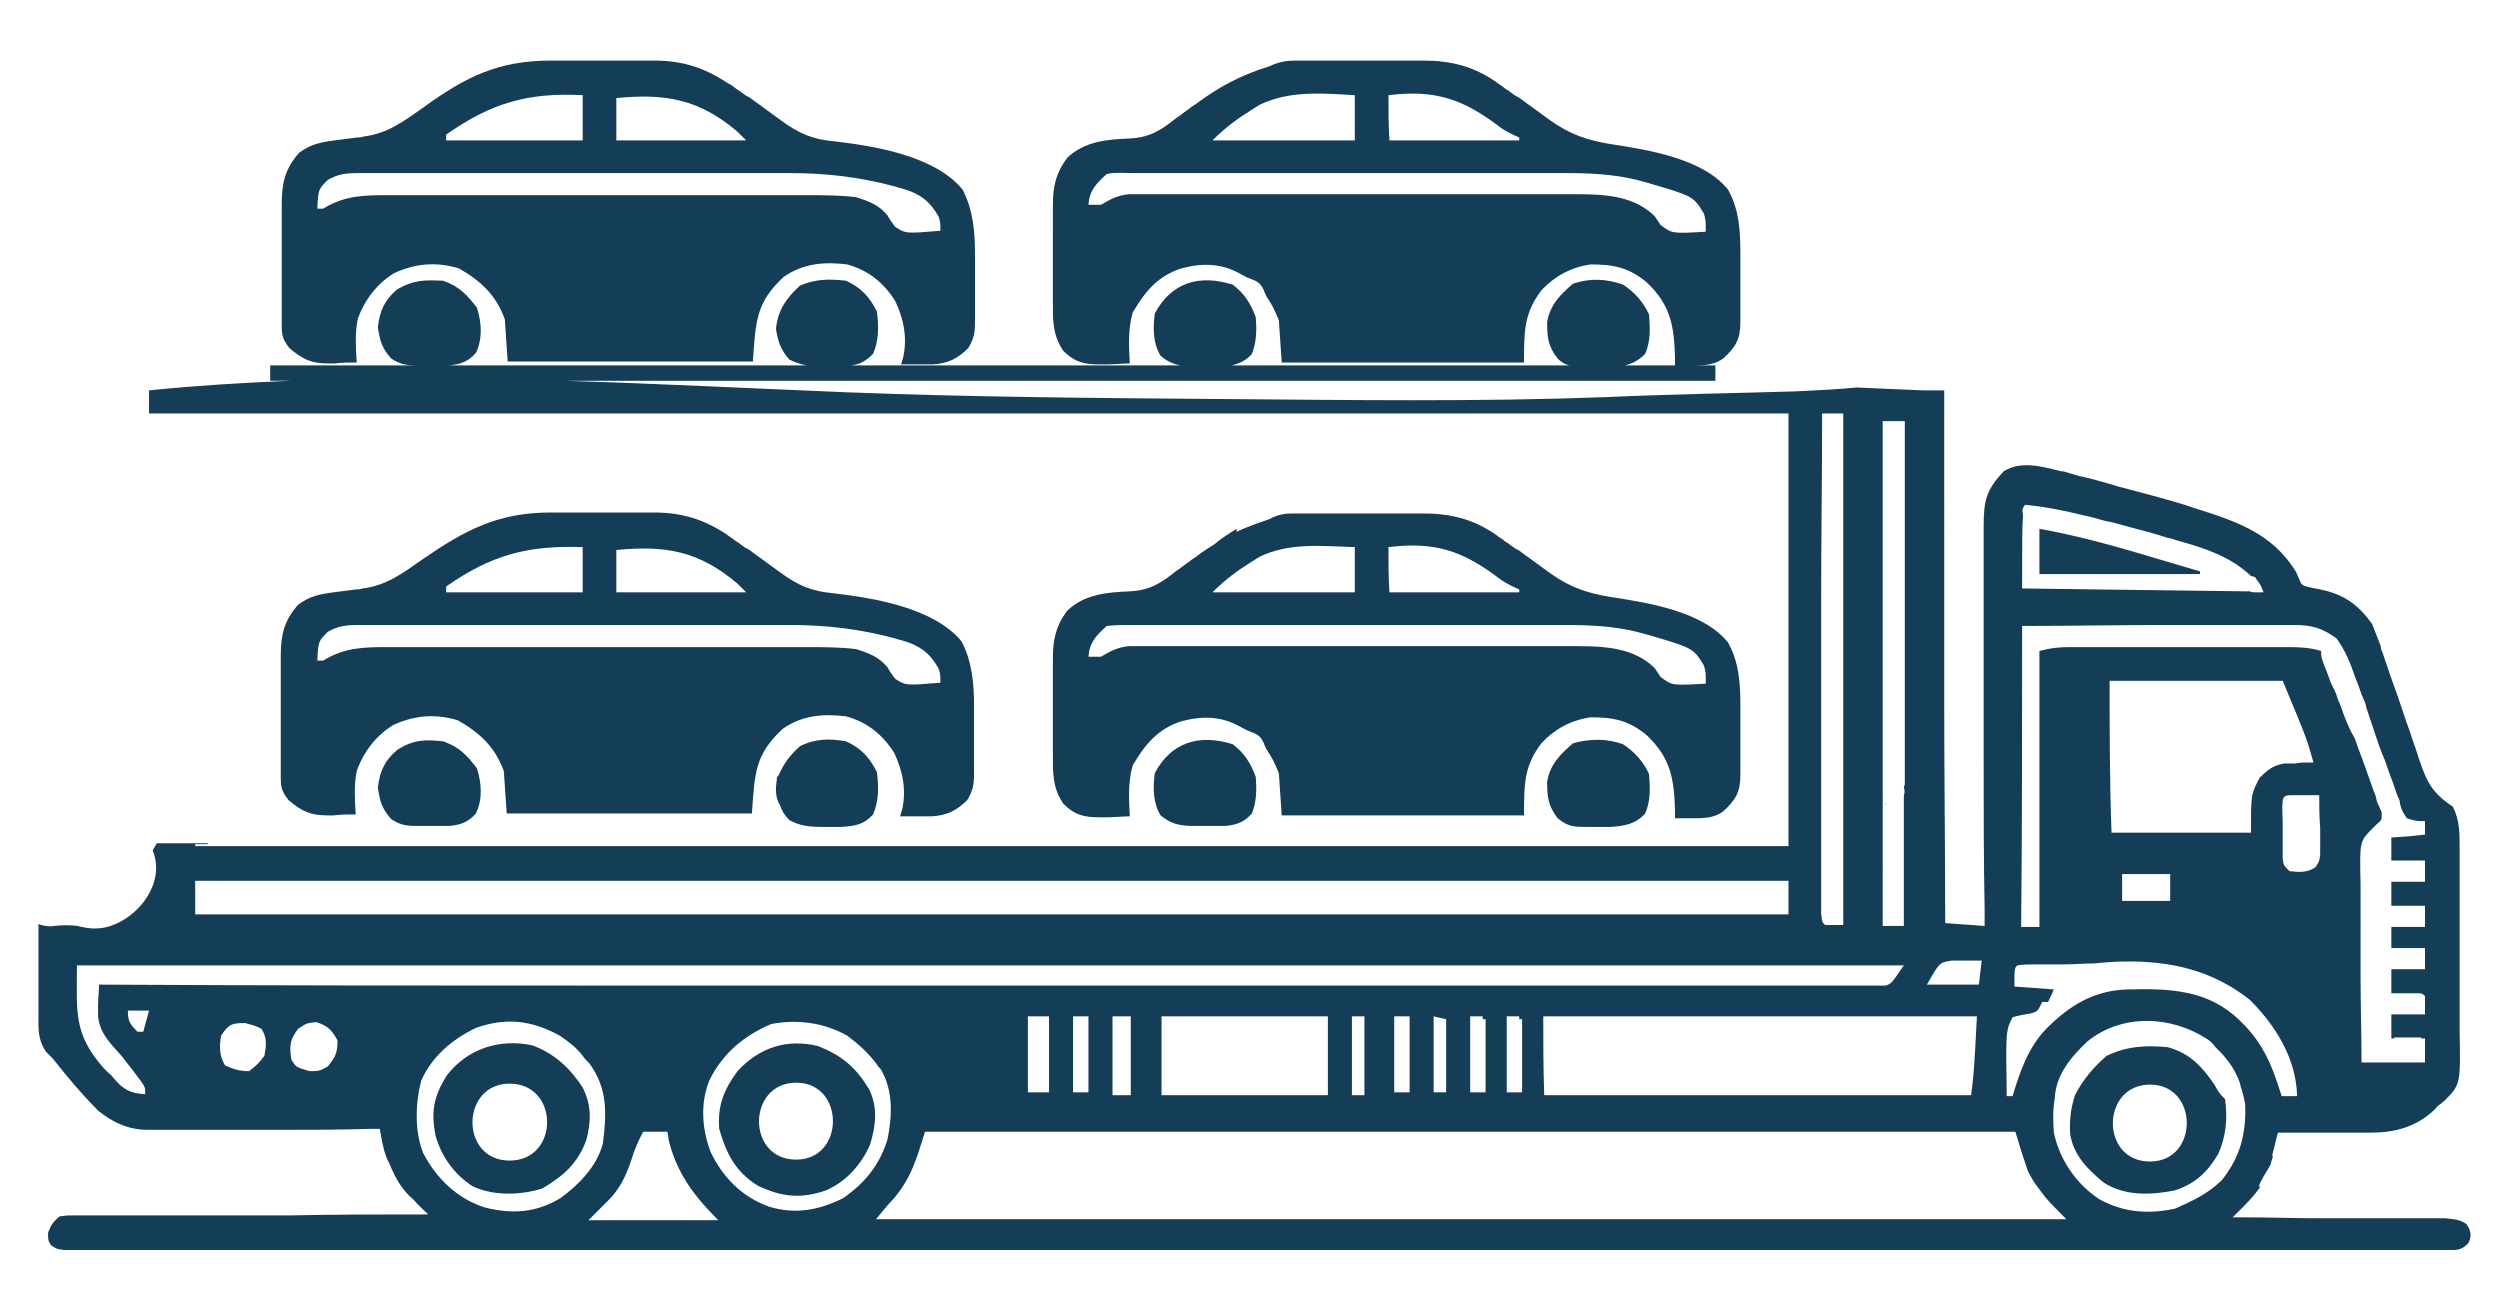 <?xml version="1.0" encoding="UTF-8"?>
<!-- Generator: Adobe Illustrator 25.4.1, SVG Export Plug-In . SVG Version: 6.00 Build 0)  -->
<svg xmlns="http://www.w3.org/2000/svg" xmlns:xlink="http://www.w3.org/1999/xlink" version="1.1" id="Layer_1" x="0px" y="0px" viewBox="0 0 260 136.1" style="enable-background:new 0 0 260 136.1;" xml:space="preserve">
<style type="text/css">
	.st0{fill:#143D58;}
</style>
<g>
	<path class="st0" d="M93.6,84.9c0.3,0,0.6,0,0.9,0c0.4,0,0.8,0,1.2,0s0.8,0,1.2,0c1.6-0.1,2.6-0.6,3.7-1.7c0.6-1,0.7-1.6,0.7-2.8   c0-0.2,0-0.5,0-0.7c0-0.5,0-1,0-1.5c0-0.8,0-1.6,0-2.4c0-0.5,0-1.1,0-1.6c0-0.4,0-0.4,0-0.8c0-2.3-0.2-4.6-1.3-6.7   c-2.9-3.5-9.1-4.5-13.3-5c-2.3-0.2-3.7-0.8-5.6-2.2c-1.1-0.8-2.2-1.6-3.3-2.4c-0.3-0.1-0.5-0.3-0.8-0.5c-0.2-0.2-0.5-0.3-0.7-0.5   c-0.3-0.2-0.3-0.2-0.7-0.5c-2.4-1.6-4.7-2.3-7.6-2.3c-0.4,0-0.7,0-1.1,0c-0.7,0-1.5,0-2.3,0c-1.3,0-2.5,0-3.7,0c-0.8,0-1.6,0-2.4,0   c-0.6,0-0.6,0-1.2,0c-5.5,0-8.9,1.8-13.4,4.9c-2,1.4-3.7,2.7-6.2,3c-0.2,0.1-0.5,0.1-0.7,0.1c-0.8,0.1-1.5,0.2-2.3,0.3   c-1.5,0.2-2.5,0.4-3.7,1.3c-1.5,1.7-1.8,3.2-1.8,5.4c0,0.4,0,0.7,0,1.1c0,0.8,0,1.5,0,2.3c0,1.2,0,2.4,0,3.6c0,0.7,0,1.5,0,2.3   c0,0.4,0,0.7,0,1.1c0,0.4,0,0.7,0,1.1c0,0.5,0,0.5,0,1c0,1.1,0.1,1.5,0.8,2.4c1.4,1.2,2.3,1.6,4.1,1.6c0.2,0,0.4,0,0.6,0   c0.8-0.1,1.5-0.1,2.3-0.1c-0.1-1.5-0.2-3,0.1-4.5c0.7-2,2-3.7,3.8-4.8c2.2-1,4.3-1.2,6.7-0.5c2.3,1.3,3.9,2.8,4.8,5.3   c0.1,1.5,0.2,2.9,0.3,4.4c8.7,0,17.1,0,25.5,0c0.3-4.2,0.3-6.1,3.2-8.8c2-1.4,4.2-1.6,6.6-1.3c2.2,0.6,3.8,1.9,5,3.8   c0.9,1.9,1.3,3.9,0.8,6C93.7,84.5,93.7,84.7,93.6,84.9z M64.1,57.2c5.1-0.5,8.6,0.1,12.6,3.5c0.3,0.3,0.6,0.6,0.9,0.9   c-4.5,0-8.9,0-13.5,0C64.1,60.2,64.1,58.7,64.1,57.2z M46.4,61c4.7-3.3,8.5-4.3,14.2-4.1c0,1.6,0,3.1,0,4.7c-4.7,0-9.4,0-14.2,0   C46.4,61.4,46.4,61.2,46.4,61z M93.1,70.6c-0.3-0.4-0.6-0.8-0.8-1.2c-0.9-1.1-2-1.5-3.3-1.9c-1.7-0.2-3.4-0.2-5.1-0.2   c-0.5,0-1,0-1.6,0c-1.4,0-2.8,0-4.2,0c-1.5,0-2.9,0-4.4,0c-2.5,0-4.9,0-7.4,0c-2.8,0-5.7,0-8.5,0c-2.4,0-4.9,0-7.3,0   c-1.5,0-2.9,0-4.4,0c-1.4,0-2.7,0-4.1,0c-0.5,0-1,0-1.5,0c-2.6,0-4.6,0-6.9,1.4c-0.2,0-0.4,0-0.6,0c0.1-2,0.1-2,1.1-3   c1.1-0.6,1.8-0.7,3.3-0.7c0.3,0,0.3,0,0.6,0c0.7,0,1.4,0,2.1,0c0.5,0,1,0,1.5,0c1.4,0,2.7,0,4.1,0c0.8,0,1.7,0,2.5,0   c3,0,5.9,0,8.9,0c2.7,0,5.5,0,8.2,0c2.4,0,4.7,0,7.1,0c1.4,0,2.8,0,4.2,0c1.3,0,2.7,0,4,0c0.5,0,1,0,1.5,0c3.8,0,7.3,0.4,11,1.4   c0.3,0.1,0.3,0.1,0.7,0.2c1.8,0.5,2.9,1.3,3.8,2.9c0.2,0.6,0.2,0.6,0.2,1.5C94.2,71.3,94.2,71.3,93.1,70.6z"></path>
	<path class="st0" d="M256.5,127.3c-0.7-0.5-1.3-0.5-2.2-0.6h-12.9c-2.8,0-5.5-0.1-8.3-0.1h-0.9c0.3-0.3,0.3-0.3,0.5-0.5l0.7-0.7   c0.7-0.7,1.2-1.3,1.7-2h-0.2c0.3-0.8,0.8-1.5,1.2-2.2l0,0c0.1-0.3,0.2-0.7,0.3-1c0,0,0,0-0.1,0c0.1-0.4,0.2-0.8,0.3-1.2   c0.1-0.4,0.2-0.8,0.3-1.2h9.6c2.6,0,4.8-0.6,6.7-2.4c0.2-0.2,0.3-0.4,0.5-0.5c0.2-0.1,0.3-0.3,0.5-0.4c1.7-1.7,1.7-1.7,1.6-7.3   V88.1c0-1.5,0-2.8-0.7-4.2c-2.1-1.4-2.7-2.5-3.5-4.9c-0.1-0.2-0.1-0.4-0.2-0.6c-0.2-0.7-0.5-1.4-0.7-2.1c-0.6-1.6-1.1-3.3-1.7-4.9   c-0.2-0.5-0.3-0.9-0.5-1.4c-0.2-0.7-0.5-1.4-0.7-2.1c-0.1-0.2-0.2-0.4-0.2-0.7c-0.3-0.8-0.6-1.5-0.9-2.3c-1.5-2.1-3-3.1-5.4-3.6   c-0.3-0.1-0.7-0.1-1-0.2c-0.9-0.2-0.9-0.2-1.2-0.9c-0.1-0.2-0.2-0.5-0.3-0.7c-2.5-4.1-6.3-5.3-10.7-6.7c-0.3-0.1-0.6-0.2-0.9-0.3   c-2.3-0.7-4.6-1.3-6.9-1.9c-0.3-0.1-0.7-0.2-1-0.3c-1-0.3-2.1-0.6-3.1-0.8c-0.3-0.1-0.7-0.2-1-0.3c-0.3-0.1-0.6-0.2-0.9-0.2   c-2-0.5-4.1-1.1-5.9,0c-1.8,1.9-2.1,3-2.1,5.7v24.2c0,5.2,0,10.5,0.1,15.7v1.7c-1.4-0.1-2.7-0.2-4.1-0.3c0-7.5-0.1-15.1-0.1-22.6   V40.9c0-0.1,0-0.1,0-0.2v-0.1H200c-2.3-0.1-4.6-0.2-6.9-0.3c-2.1,0.2-4.2,0.3-6.3,0.4c-6.6,0.2-13.2,0.3-19.8,0.6   c-13.3,0.5-26.6,0.3-39.8,0.2c-13-0.1-26.1-0.2-39.1-0.7c-9.8-0.4-19.6-0.9-29.4-1.2h119.7V38H176c1.2,0,2.2,0,3.2-0.7   c1.3-1.2,1.8-2,1.8-3.8v-7c0-2.4-0.1-4.7-1.3-6.8c-2.6-3.2-8.2-4.1-12.1-4.7c-2.5-0.4-4.3-1-6.4-2.5c-1.1-0.8-2.2-1.6-3.3-2.4   c-0.3-0.1-0.5-0.3-0.8-0.5c-0.2-0.2-0.5-0.3-0.7-0.5s-0.5-0.3-0.7-0.5c-2.4-1.7-4.8-2.3-7.7-2.3h-13.2c-1,0-1.7,0.1-2.8,0.6   c-2.9,0.9-5.2,2.1-7.6,3.9c-0.3,0.2-0.5,0.3-0.7,0.5c-0.5,0.3-0.9,0.7-1.4,1c-1.6,1.3-2.8,2-4.8,2.1c-2.4,0.1-4.7,0.3-6.5,2   c-1.2,1.6-1.5,3-1.5,5V31c0,2.1-0.1,3.8,1.1,5.5c1.2,1.2,2.2,1.4,3.8,1.4h0.7c0.8,0,1.6-0.1,2.4-0.1c-0.1-1.8-0.2-3.5,0.3-5.3   c1.3-2.2,2.6-3.8,5.1-4.6c2.3-0.6,4.3-0.5,6.3,0.7c0.2,0.1,0.4,0.2,0.6,0.3c0.8,0.3,1.2,0.4,1.6,1.2c0.1,0.3,0.2,0.5,0.3,0.7   c0.7,1.1,0.7,1.1,1.3,2.5c0.1,1.5,0.2,2.9,0.3,4.4h25.2c0-3.3,0-5.1,1.8-7.5c1.4-1.5,3.1-2.4,5.1-2.7c2.4,0,4,0.3,5.9,1.9   c2.4,2.3,2.8,4.4,2.9,7.7c0,0.4,0,0.4,0,0.9H169c0.8-0.2,1.4-0.5,2.1-1.2c0.6-1.4,0.5-2.7,0.4-4.1c-0.6-1.3-1.5-2.3-2.7-3.1   c-1.7-0.6-3.4-0.7-5.2-0.1c-1.3,1.1-2.4,2.2-2.7,4c0,1.6,0.1,2.5,1.1,3.8c0.4,0.4,0.8,0.6,1.2,0.7h-35.1c0.8-0.2,1.5-0.5,2.1-1.2   c0.5-1.3,0.5-2.5,0.4-3.8c-0.5-1.4-1.2-2.5-2.4-3.4c-3.5-1.1-6.4-0.2-8.1,3c-0.2,1.5-0.2,3.1,0.6,4.4c0.7,0.6,1.4,0.9,2.1,1H88.5   c0.9-0.1,1.5-0.4,2.3-1.2c0.6-1.4,0.6-2.8,0.4-4.4c-0.8-1.6-1.7-2.5-3.2-3.2c-1.7-0.2-3.2-0.2-4.8,0.5c-1.4,1.3-2.3,2.5-2.5,4.5   c0.2,1.3,0.5,2.2,1.4,3.2c0.6,0.3,1.2,0.5,1.8,0.6H46.7c1.2-0.1,2-0.4,2.8-1.3c0.7-1.5,0.6-3.1,0.1-4.7c-1-1.3-1.8-2.2-3.5-2.8   c-1.9-0.1-3.1-0.1-4.8,0.9c-1.3,1.1-1.8,2.2-2,3.9c0.2,1.4,0.4,2.2,1.4,3.3c1.1,0.7,1.7,0.7,3,0.7H28.1c0,0.5,0,1,0,1.6h2.1   c-4.9,0.2-9.8,0.5-14.7,1V43H186v45H20.3v-0.2h0.4c0.1,0,0.9,0,0.9,0c0,0,0-0.1,0-0.1h-0.3c0,0-0.8,0-0.9,0h-4.1   c-0.1,0.2-0.3,0.5-0.4,0.7v0.1c1.3,3.3-1.4,6.8-4.4,7.8c-1.2,0.4-2.3,0.3-3.4,0c-0.8-0.1-1.6-0.1-2.5,0c-0.5,0.1-1.1,0-1.6-0.2v9.4   c0,1.5-0.1,2.6,0.8,3.9c0.3,0.3,0.3,0.3,0.7,0.7c1.5,1.9,3,3.7,4.7,5.4c1.6,1.3,3.2,2,5.2,2c0.4,0,0.4,0,0.7,0h13.3   c3,0,6.1,0,9.1-0.1h1c0.2,1.1,0.3,1.9,0.7,3c0.3,0.6,0.3,0.6,0.5,1.1c0.5,1.1,1,2,1.9,2.9c0.2,0.2,0.5,0.4,0.7,0.7   c0.2,0.2,0.5,0.5,0.7,0.7c0.2,0.2,0.4,0.3,0.5,0.5c-4.7,0-9.5,0-14.2,0.1H7.8c-0.8,0-0.8,0-1.6,0.1c-0.7,0.6-0.9,0.9-1.2,1.7   c0,0.8,0,0.8,0.3,1.3c0.6,0.4,0.6,0.4,1.4,0.5c0.5,0,0.5,0,0.9,0c0.6,0,0.6,0,1.1,0h141.6c0.6,0,0.6,0,1.1,0h103   c1.1,0,1.5,0.1,2.3-0.7C257,128.7,257.1,128.1,256.5,127.3z M156.1,13.3c0.6,0.4,1.2,0.7,1.9,1v0.3h-13.5c-0.1-1.6-0.1-3.1-0.1-4.7   C149.3,9.3,152.2,10.3,156.1,13.3z M130.2,11.4c0.3-0.2,0.5-0.3,0.8-0.5c3.1-1.5,6.5-1.2,9.9-1v4.7h-14.8   C127.4,13.3,128.6,12.4,130.2,11.4z M172.7,23.4c-0.2-0.3-0.4-0.6-0.6-0.9c-2.1-2.1-5.1-2.3-8-2.3h-45.6c-0.6,0-0.6,0-1.1,0   c-1.1,0.1-1.9,0.5-2.9,1.1h-1.3c0.1-1.5,0.8-2.2,1.9-3.2c0.9-0.2,1.6-0.1,2.6-0.1h45c2.6,0,5,0.1,7.5,0.7c0.4,0.1,0.7,0.2,1.1,0.3   c4.8,1.4,4.8,1.4,5.9,3.2c0.2,0.7,0.2,0.7,0.2,1.9C173.9,24.3,173.9,24.3,172.7,23.4z M241.3,87.1c0,0.5,0,0.5,0,0.9   c0,0.4,0,0.4,0,0.9c-0.1,0.7-0.1,0.7-0.5,1.3c-0.9,0.6-1.7,0.5-2.7,0.4c-0.6-0.6-0.6-0.6-0.7-1.3v-3.8c-0.1-2.8-0.1-2.8,1.1-2.8   c0.5,0,0.5,0,1,0h1c0.4,0,0.4,0,0.7,0c0,1.1,0,2.3,0.1,3.4C241.3,86.6,241.3,86.6,241.3,87.1z M219.6,86.6   c-0.2-5.3-0.2-10.5-0.2-15.8h18c2.5,6,2.5,6,3.2,8.5h-0.8c-0.5,0-0.5,0-1.1,0.1c-0.5,0-0.5,0-1.1,0c-1.2,0.2-1.7,0.6-2.6,1.5   c-0.9,1.7-0.9,1.7-0.9,5.7H219.6z M225.7,90.9v2.8h-5v-2.8H225.7z M210.6,52.5c2.1,0.2,4.1,0.6,6.1,1.1c0.5,0.1,0.5,0.1,0.9,0.2   c0.7,0.2,1.3,0.4,2,0.5c0.7,0.2,1.5,0.4,2.2,0.6c1.2,0.3,2.3,0.6,3.5,1c0.5,0.1,0.5,0.1,1.1,0.3c2.9,0.8,5.6,1.7,7.7,3.7   c0.1,0,0.3,0.1,0.4,0.1c0.5,0.7,0.6,0.8,0.8,1.3c0,0.1,0.1,0.2,0.1,0.3c0,0,0,0,0,0c-0.4,0-0.6,0-0.9,0c-0.2,0-0.3,0-0.5-0.1   c-0.1,0-0.3,0-0.4,0c-7.7-0.1-15.4-0.2-23.3-0.3c0-4.6,0-6.6,0.1-7.6C210.3,53.1,210.3,52.9,210.6,52.5z M210.3,65.1   c5,0,10-0.1,15.1-0.1h4.8c1.9,0,1.9,0,2.8,0h5.6c1.8,0,2.9,0.3,4.4,1.4c0.9,1.2,1.5,2.7,2,4.2c0.3,0.7,0.5,1.4,0.8,2.1   c0.2,0.4,0.2,0.4,0.3,0.9c0.3,0.9,0.6,1.8,0.9,2.7c0.3,0.9,0.6,1.8,1,2.7c0.2,0.6,0.4,1.1,0.6,1.7c0.3,0.7,0.5,1.5,0.8,2.2   c0.1,0.2,0.2,0.4,0.2,0.7c0.2,0.7,0.2,0.7,0.7,1.5c1,0.3,1,0.3,1.9,0.3v1.4c-1.8,0.2-1.8,0.2-3.5,0.3v2.4h3.5v2.2h-3.5v2.5h3.5v2.2   h-3.5v2.2h3.5v2.2h-3.5v2.5h2.5c0.6,0,0.7,0,0.9,0.2c0,0,0,0,0,0c0,0,0.1,0.1,0.1,0.1v1.9h-3.5v2.5h0.3c0,0,0-0.1,0-0.1h2.8v0.1   h0.4v2.5h-6.6c0-3-0.1-5.9-0.1-8.9V92c-0.1-4.5-0.1-4.5,1.2-5.8l0.5-0.5c0.5-0.4,0.5-0.4,0.5-1.2c-0.1-0.2-0.2-0.5-0.3-0.7   c-0.2-0.4-0.2-0.4-0.3-0.9c-0.1-0.4-0.3-0.7-0.4-1.1c-0.2-0.5-0.3-0.9-0.5-1.4c-0.4-1.2-0.9-2.4-1.3-3.6c0,0,0,0,0,0   c-0.4-0.7-0.4-0.7-0.8-1.6c-0.1-0.3-0.3-0.7-0.4-1c-0.1-0.4-0.3-0.8-0.4-1.1c-0.2-0.4-0.3-0.9-0.5-1.3c-0.1-0.2-0.2-0.4-0.3-0.6   c-0.2-0.4-0.3-0.8-0.5-1.3c-0.6-1.5-0.6-1.5-0.6-2.2c-1.3-0.4-2.5-0.4-3.9-0.4h-22.3c-1.1,0-2,0.1-3.1,0.4v28.7h-1.9   C210.3,86,210.3,75.7,210.3,65.1z M209.3,105.8c0.6-0.2,1.3-0.3,1.9-0.4c0.7-0.2,0.7-0.2,1.2-1.2h0.6c0.2-0.4,0.4-0.8,0.6-1.3   c-1.4-0.1-2.7-0.2-4.1-0.3c0-1.9,0-1.9,0.3-2.2c0.6-0.1,1.2-0.1,1.8-0.1h1.2c0.6,0,0.6,0,1.2,0h0.6c1,0,2.1-0.1,3.1-0.1   c1.2-0.1,2.1-0.2,3.1-0.2c4.9-0.1,9.3,0.9,13.2,4c2.7,2.7,4.8,6.1,4.9,10h-1.6c-0.1-0.3-0.2-0.6-0.3-0.9c-0.8-2.5-1.7-4.5-3.5-6.4   c-0.2-0.2-0.4-0.4-0.6-0.6c-3.3-3.2-7.3-3.3-11.6-3.2c-3.5,0.1-6,1.6-8.5,4.1c-1.9,2-2.7,4.4-3.5,7h-0.6   C208.6,107.2,208.6,107.2,209.3,105.8z M203,99.9h1.1c0.6,0,0.6,0,1.1,0c0.4,0,0.4,0,0.9,0c-0.1,0.8-0.2,1.7-0.3,2.5h-5.4   C201.7,100.1,201.7,100.1,203,99.9z M205.6,105.7c-0.3,5.7-0.3,5.7-0.6,8.2h-44.4c-0.1-2.7-0.1-5.4-0.1-8.2H205.6z M195.8,43.8h2.3   v37.7c0,0.2-0.1,0.3-0.1,0.4c0.1,0.3,0.1,0.6,0,0.8v13.6h-2.2V43.8z M189.4,62.6c0-6.4,0.1-13,0.1-19.6h2.2v53.2h-1.9   c-0.3-0.3-0.3-0.3-0.4-1.2V62.6z M20.3,91.6H186v3.5H20.3V91.6z M14.9,107.3h-0.6c-0.8-0.8-1-1.1-1-2.2h2.2   C15.3,105.8,15.1,106.6,14.9,107.3z M27.5,109.8c-0.7,0.9-0.7,0.9-1.6,1.6c-1,0-1.6-0.2-2.5-0.6c-0.6-1-0.6-2-0.4-3.1   c0.8-1.2,1.1-1.3,2.5-1.3c1.1,0.3,1.1,0.3,1.7,0.6C27.8,108,27.7,108.7,27.5,109.8z M34.1,110.9c-0.9,0.5-0.9,0.5-1.9,0.5   c-1.4-0.4-1.4-0.4-1.9-1.2c-0.2-1.4-0.2-2,0.7-3.2c0.9-0.6,0.9-0.6,1.9-0.7c1.2,0.4,1.6,0.8,2.2,1.9   C35.1,109.5,34.9,109.9,34.1,110.9z M10.3,102.4c0,0.7-0.1,1.4-0.1,2.1v1.2c0.2,1.9,1.4,2.9,2.6,4.3c0.4,0.6,0.9,1.1,1.3,1.7   c0.2,0.3,0.4,0.5,0.6,0.8c0.4,0.6,0.4,0.6,0.4,1.3c-1.6-0.1-2.3-0.5-3.3-1.7c-0.2-0.2-0.3-0.4-0.5-0.5c-0.2-0.2-0.3-0.3-0.5-0.5   c-3.2-3.6-2.8-5.9-2.8-10.7h190c-1.3,1.9-1.3,1.9-1.9,2.1h-2.4c-0.5,0-0.5,0-1,0H62.8C45.3,102.5,27.8,102.5,10.3,102.4z    M158.3,106v7.6h-1.6v-7.9h1.3v0.3C158.1,106,158.2,106,158.3,106z M154.5,106v7.6h-1.6v-7.9h1.3v0.3   C154.3,106,154.4,106,154.5,106z M150.4,106v7.6h-1.3v-7.9C149.5,105.8,149.9,105.9,150.4,106z M146.6,105.7v7.9H145v-7.9H146.6z    M141.9,105.7v8.2h-1.3v-8.2H141.9z M138.1,105.7v8.2h-17.3v-8.2H138.1z M117.6,105.7v8.2h-1.9v-8.2H117.6z M113.2,105.7v7.9h-1.6   v-7.9H113.2z M109.1,105.7v7.9h-2.2v-7.9H109.1z M58.3,124.6c-2.5,1.5-4.9,1.7-7.8,1c-2.9-0.9-5.1-3-6.5-5.7   c-0.9-2.3-0.8-5.2-0.2-7.5c1.1-2.5,3.2-4.3,5.7-5.5c3.1-1.1,5.8-0.8,8.7,0.8c0.9,0.6,1.7,1.2,2.4,2.1c0.2,0.3,0.4,0.5,0.7,0.8   c1.9,2.6,1.8,5.2,1.4,8.3C62.1,121.3,60.2,123.2,58.3,124.6z M61.2,126.9c1.6-1.6,1.6-1.6,2.1-2.1c1.4-1.4,2-3,2.6-4.9   c0.3-0.8,0.6-1.5,1-2.2h2.5c0.1,0.4,0.1,0.7,0.2,1.1c0.9,3.4,2.7,5.7,5.1,8.1H61.2z M87.7,124.6c-2.6,1.3-5,1.7-7.7,0.9   c-2.8-1-4.8-3-6.1-5.7c-0.9-2.4-1.1-5.1-0.1-7.5c1.4-2.8,3.6-4.6,6.4-5.8c2.6-0.5,5.4-0.2,7.9,1.2c1.2,0.9,2.2,1.8,3.1,3   c0.1,0.2,0.2,0.3,0.4,0.5c1.3,2.2,1.2,4.8,0.7,7.3C91.5,121.1,90,123,87.7,124.6z M91.1,126.8c0.6-0.7,1.2-1.5,1.9-2.2   c1.8-2.2,2.3-4,3.2-6.9h113.4c0.6,2,0.6,2,1.3,4.1c0.6,1.1,0.6,1.1,1.2,1.9c0.2,0.3,0.4,0.5,0.6,0.8c0.7,0.8,1.5,1.6,2.2,2.3H91.1z    M227.1,125.3c-0.3,0.1-0.6,0.3-0.9,0.4c-2.8,0.6-5.4,0.4-7.9-1c-2.4-1.6-4.1-4.1-4.7-6.9c-0.1-1.3-0.1-2.5,0.1-3.6h0   c0.1-2.4,1.7-4.3,3.4-5.9c3.6-2.9,8.7-2.7,12.5-0.2c0.3,0.2,0.6,0.5,0.8,0.8c0.2,0.2,0.4,0.4,0.6,0.6c0,0,0.1,0.1,0.1,0.1   c0.8,0.9,1.5,1.9,1.9,3.2v0.1c0.2,0.6,0.4,1.3,0.5,2c0.1,3-0.5,5.4-2.4,7.8C229.9,123.9,228.6,124.6,227.1,125.3z"></path>
	<path class="st0" d="M196.2,83.6h-0.1v0.1C196.1,83.7,196.2,83.6,196.2,83.6z"></path>
	<path class="st0" d="M231.4,114.3c-0.6-0.6-0.6-0.6-1.1-1.5c-1.3-1.9-2.6-3.3-4.9-3.9c-2.3-0.2-4.2-0.1-6.3,0.9   c-1.3,1.1-2.5,2.5-3.3,4.1c-0.4,1.2-0.6,2.5-0.5,4.1c0.4,2.2,1.8,3.6,3.5,5c2.2,1.4,4.9,1.3,7.4,0.8c2.1-0.7,3.4-1.9,4.5-3.8   C231.5,118.2,231.7,116.3,231.4,114.3C231.4,114.3,231.4,114.3,231.4,114.3z M223.6,120.8c-5.2,0-5.1-8,0-8   C228.7,112.8,228.7,120.8,223.6,120.8z"></path>
	<path class="st0" d="M85.1,108.8c-3.2-0.8-6.1,0.1-8.4,2.6c-1.4,1.9-2.1,3.6-1.9,6c0.7,2.5,1.7,4.5,4,5.9c2.5,1.2,4.5,1.4,7.1,0.5   c2.1-0.9,3.7-2.7,4.6-4.8c0.6-2,0.8-3.8-0.1-5.7C89,111,87.6,109.8,85.1,108.8z M82.8,120.6c-5.2,0-5.1-8,0-8   C87.9,112.6,87.9,120.6,82.8,120.6z"></path>
	<path class="st0" d="M128.2,77.4c-3.5-1.1-6.4-0.2-8.1,3c-0.2,1.5-0.2,3.1,0.6,4.4c1.2,1,2.2,1.1,3.7,1.1c0.3,0,0.5,0,0.8,0   c0.7,0,1.5,0,2.2,0c1.2-0.1,2-0.4,2.8-1.3c0.5-1.3,0.5-2.5,0.4-3.8C130.1,79.4,129.4,78.3,128.2,77.4z"></path>
	<path class="st0" d="M88,77.1c-1.7-0.3-3.2-0.3-4.8,0.5c-1,0.9-1.7,1.8-2.2,3c-0.1,0.1-0.2,0.2-0.2,0.3c0,0.3-0.1,0.7-0.1,1   c0,0.1,0,0.1,0,0.2c0,0,0,0.1,0,0.1c0,0.5,0.1,1,0.4,1.5c0,0,0,0,0,0c0.2,0.6,0.5,1.1,1,1.6c1.1,0.6,2.1,0.7,3.4,0.7   c0.3,0,0.5,0,0.7,0c0.4,0,0.9,0,1.3,0c1.4-0.1,2.3-0.2,3.3-1.3c0.6-1.4,0.6-2.8,0.4-4.4C90.4,78.7,89.5,77.8,88,77.1z"></path>
	<path class="st0" d="M168.8,77.4c-1.7-0.6-3.4-0.6-5.2-0.1c-1.3,1.1-2.4,2.2-2.7,4c0,1.6,0.1,2.5,1.1,3.8c1.1,0.9,1.7,0.9,3.1,0.9   c0.3,0,0.5,0,0.8,0c0.5,0,1.1,0,1.6,0c1.5-0.1,2.6-0.3,3.6-1.4c0.6-1.4,0.5-2.7,0.4-4.1C170.9,79.2,170,78.2,168.8,77.4z"></path>
	<path class="st0" d="M46.1,77.1c-1.9-0.2-3.1-0.2-4.8,0.9c-1.3,1.1-1.8,2.2-2,3.9c0.2,1.4,0.4,2.2,1.4,3.3c1.1,0.7,1.7,0.7,3,0.7   c0.3,0,0.5,0,0.8,0c0.7,0,1.5,0,2.2,0c1.2-0.1,2-0.4,2.8-1.3c0.7-1.5,0.6-3.1,0.1-4.7C48.6,78.6,47.8,77.7,46.1,77.1z"></path>
	<path class="st0" d="M228.8,59.4c0,0-0.1,0-0.1,0c-5.5-1.6-10.9-3.4-16.6-4.4c0,0.1,0,0.2,0,0.3c0,1.5,0,3,0,4.4   c5.7,0,11.2,0,16.7,0C228.8,59.6,228.8,59.5,228.8,59.4z"></path>
	<path class="st0" d="M126.3,56.6c-0.6,0.4-1.3,0.8-1.9,1.3c-0.3,0.2-0.5,0.3-0.7,0.5c-0.5,0.3-0.9,0.7-1.4,1   c-1.6,1.3-2.8,2-4.8,2.1c-2.4,0.1-4.7,0.3-6.5,2c-1.2,1.6-1.5,3-1.5,5c0,0.3,0,0.7,0,1c0,0.7,0,1.4,0,2.1c0,1.1,0,2.2,0,3.3   c0,0.8,0,1.5,0,2.2c0,0.3,0,0.7,0,1c0,2.1-0.1,3.8,1.1,5.5c1.2,1.2,2.2,1.4,3.8,1.4c0.3,0,0.5,0,0.7,0c0.8,0,1.6-0.1,2.4-0.1   c-0.1-1.8-0.2-3.5,0.3-5.3c1.3-2.2,2.6-3.8,5.1-4.6c2.3-0.6,4.3-0.5,6.3,0.7c0.2,0.1,0.4,0.2,0.6,0.3c0.8,0.3,1.2,0.4,1.6,1.2   c0.1,0.3,0.2,0.5,0.3,0.7c0.7,1.1,0.7,1.1,1.3,2.5c0.1,1.5,0.2,2.9,0.3,4.4c8.6,0,16.9,0,25.2,0c0-3.3,0-5.1,1.8-7.5   c1.4-1.5,3.1-2.4,5.1-2.7c2.4,0,4,0.3,5.9,1.9c2.4,2.3,2.8,4.4,2.9,7.7c0,0.4,0,0.4,0,0.9c0.3,0,0.5,0,0.8,0c0.3,0,0.7,0,1,0   c1.2,0,2.2,0,3.2-0.7c1.3-1.2,1.8-2,1.8-3.8c0-0.2,0-0.5,0-0.7c0-0.5,0-1,0-1.5c0-0.8,0-1.6,0-2.4c0-0.6,0-1.1,0-1.6   c0-0.3,0-0.5,0-0.8c0-2.4-0.1-4.7-1.3-6.8c-2.6-3.2-8.2-4.1-12.1-4.7c-2.5-0.4-4.3-1-6.4-2.5c-1.1-0.8-2.2-1.6-3.3-2.4   c-0.3-0.1-0.5-0.3-0.8-0.5c-0.2-0.2-0.5-0.3-0.7-0.5s-0.5-0.3-0.7-0.5c-2.4-1.7-4.8-2.3-7.7-2.3c-0.4,0-0.7,0-1.1,0   c-0.8,0-1.6,0-2.4,0c-1.3,0-2.5,0-3.8,0c-0.8,0-1.7,0-2.5,0c-0.4,0-0.8,0-1.2,0c-0.3,0-0.7,0-1.1,0c-0.4,0-0.8,0-1.1,0   c-1,0-1.7,0-2.8,0.6c-1.2,0.4-2.3,0.8-3.4,1.3c0-0.1,0-0.2,0-0.3C127.8,55.5,127,56,126.3,56.6z M162.7,65c2.6,0,5,0.1,7.5,0.7   c0.4,0.1,0.7,0.2,1.1,0.3c4.8,1.4,4.8,1.4,5.9,3.2c0.2,0.7,0.2,0.7,0.2,1.9c-3.5,0.2-3.5,0.2-4.7-0.7c-0.2-0.3-0.4-0.6-0.6-0.9   c-2.1-2.1-5.1-2.3-8-2.3c-0.7,0-1.4,0-2.1,0c-0.5,0-1,0-1.5,0c-1.3,0-2.7,0-4,0c-1.4,0-2.8,0-4.2,0c-2.4,0-4.7,0-7.1,0   c-2.7,0-5.5,0-8.2,0c-2.6,0-5.3,0-7.9,0c-1.1,0-2.2,0-3.3,0c-1.3,0-2.6,0-3.9,0c-0.5,0-1,0-1.4,0c-0.7,0-1.3,0-2,0   c-0.6,0-0.6,0-1.1,0c-1.1,0.1-1.9,0.5-2.9,1.1c-0.4,0-0.8,0-1.3,0c0.1-1.5,0.8-2.2,1.9-3.2c0.9-0.1,1.6-0.1,2.6-0.1   c0.2,0,0.4,0,0.6,0c0.7,0,1.4,0,2.1,0c0.5,0,1,0,1.5,0c1.4,0,2.7,0,4.1,0c1.1,0,2.3,0,3.4,0c2.7,0,5.4,0,8.1,0c2.8,0,5.5,0,8.3,0   c2.4,0,4.8,0,7.1,0c1.4,0,2.8,0,4.3,0c1.3,0,2.7,0,4,0C161.7,65,162.2,65,162.7,65z M156.1,60.3c0.6,0.4,1.2,0.7,1.9,1   c0,0.1,0,0.2,0,0.3c-4.5,0-8.9,0-13.5,0c-0.1-1.5-0.1-3.1-0.1-4.7C149.3,56.3,152.2,57.3,156.1,60.3z M130.2,58.4   c0.3-0.2,0.5-0.3,0.8-0.5c3.1-1.5,6.5-1.1,9.9-1c0,1.6,0,3.1,0,4.7c-4.9,0-9.8,0-14.8,0C127.4,60.3,128.6,59.4,130.2,58.4z"></path>
	<path class="st0" d="M55.3,108.7c-3.4-0.7-6.7,0.4-8.8,3.1c-1.4,2.2-1.7,3.8-1.2,6.3c0.6,2.2,2,4.1,3.9,5.3c2.2,1,5,0.9,7.2,0.2   c2.2-1.3,3.7-2.6,4.6-5.1c0.5-2,0.5-3.6-0.4-5.4C59.3,111.1,57.6,109.5,55.3,108.7z M53,120.7c-5.2,0-5.1-8,0-8   C58.2,112.7,58.2,120.7,53,120.7z"></path>
	<path class="st0" d="M34.2,37.8c0.2,0,0.4,0,0.6,0c0.8-0.1,1.5-0.1,2.3-0.1c-0.1-1.5-0.2-3,0.1-4.5c0.7-2,2-3.7,3.8-4.8   c2.2-1,4.3-1.2,6.7-0.5c2.3,1.3,3.9,2.8,4.8,5.3c0.1,1.5,0.2,2.9,0.3,4.4c8.7,0,17.1,0,25.5,0c0.3-4.2,0.3-6.1,3.2-8.8   c2-1.4,4.2-1.6,6.6-1.3c2.2,0.6,3.8,1.9,5,3.8c0.9,1.9,1.3,3.9,0.8,6c-0.1,0.2-0.1,0.4-0.2,0.6c0.3,0,0.6,0,0.9,0   c0.4,0,0.8,0,1.2,0c0.4,0,0.8,0,1.2,0c1.6-0.1,2.6-0.6,3.7-1.7c0.6-1,0.7-1.6,0.7-2.8c0-0.2,0-0.5,0-0.7c0-0.5,0-1,0-1.5   c0-0.8,0-1.6,0-2.4c0-0.5,0-1.1,0-1.6c0-0.4,0-0.4,0-0.8c0-2.3-0.2-4.6-1.3-6.7c-2.9-3.5-9.1-4.5-13.3-5c-2.3-0.2-3.7-0.8-5.6-2.2   c-1.1-0.8-2.2-1.6-3.3-2.4c-0.3-0.1-0.5-0.3-0.8-0.5c-0.2-0.2-0.5-0.3-0.7-0.5C76,8.8,76,8.8,75.6,8.6C73.2,7,70.9,6.3,68,6.3   c-0.4,0-0.7,0-1.1,0c-0.7,0-1.5,0-2.3,0c-1.3,0-2.5,0-3.7,0c-0.8,0-1.6,0-2.4,0c-0.6,0-0.6,0-1.2,0c-5.5,0-8.9,1.7-13.3,4.9   c-2,1.4-3.7,2.7-6.2,3c-0.2,0.1-0.5,0.1-0.7,0.1c-0.8,0.1-1.5,0.2-2.3,0.3c-1.5,0.2-2.5,0.4-3.7,1.3c-1.5,1.7-1.8,3.2-1.8,5.4   c0,0.4,0,0.7,0,1.1c0,0.8,0,1.5,0,2.3c0,1.2,0,2.4,0,3.6c0,0.7,0,1.5,0,2.3c0,0.4,0,0.7,0,1.1c0,0.4,0,0.7,0,1.1c0,0.5,0,0.5,0,1   c0,1.1,0.1,1.5,0.8,2.4C31.5,37.4,32.4,37.8,34.2,37.8z M64.1,10.2c5.1-0.5,8.6,0.1,12.6,3.5c0.3,0.3,0.6,0.6,0.9,0.9   c-4.5,0-8.9,0-13.5,0C64.1,13.1,64.1,11.7,64.1,10.2z M46.4,14c4.7-3.3,8.5-4.4,14.2-4.1c0,1.6,0,3.1,0,4.7c-4.7,0-9.4,0-14.2,0   C46.4,14.4,46.4,14.2,46.4,14z M34.1,18.7c1.1-0.6,1.8-0.7,3.3-0.7c0.3,0,0.3,0,0.6,0c0.7,0,1.4,0,2.1,0h5.6c0.8,0,1.7,0,2.5,0   c3,0,5.9,0,8.9,0c2.7,0,5.5,0,8.2,0c2.4,0,4.7,0,7.1,0c1.4,0,2.8,0,4.2,0c1.3,0,2.7,0,4,0c0.5,0,1,0,1.5,0c3.8,0,7.3,0.4,11,1.4   c0.3,0.1,0.3,0.1,0.7,0.2c1.8,0.5,2.9,1.3,3.8,2.9c0.2,0.6,0.2,0.6,0.2,1.5c-3.6,0.3-3.6,0.3-4.7-0.4c-0.3-0.4-0.6-0.8-0.8-1.2   c-0.9-1.1-2-1.5-3.3-1.9c-1.7-0.2-3.4-0.2-5.1-0.2c-0.5,0-1,0-1.6,0c-1.4,0-2.8,0-4.2,0c-1.5,0-2.9,0-4.4,0c-2.5,0-4.9,0-7.4,0   c-2.8,0-5.7,0-8.5,0c-2.4,0-4.9,0-7.3,0c-1.5,0-2.9,0-4.4,0c-1.4,0-2.7,0-4.1,0c-0.5,0-1,0-1.5,0c-2.6,0-4.6,0-6.9,1.4   c-0.2,0-0.4,0-0.6,0C33.1,19.7,33.1,19.7,34.1,18.7z"></path>
</g>
</svg>
